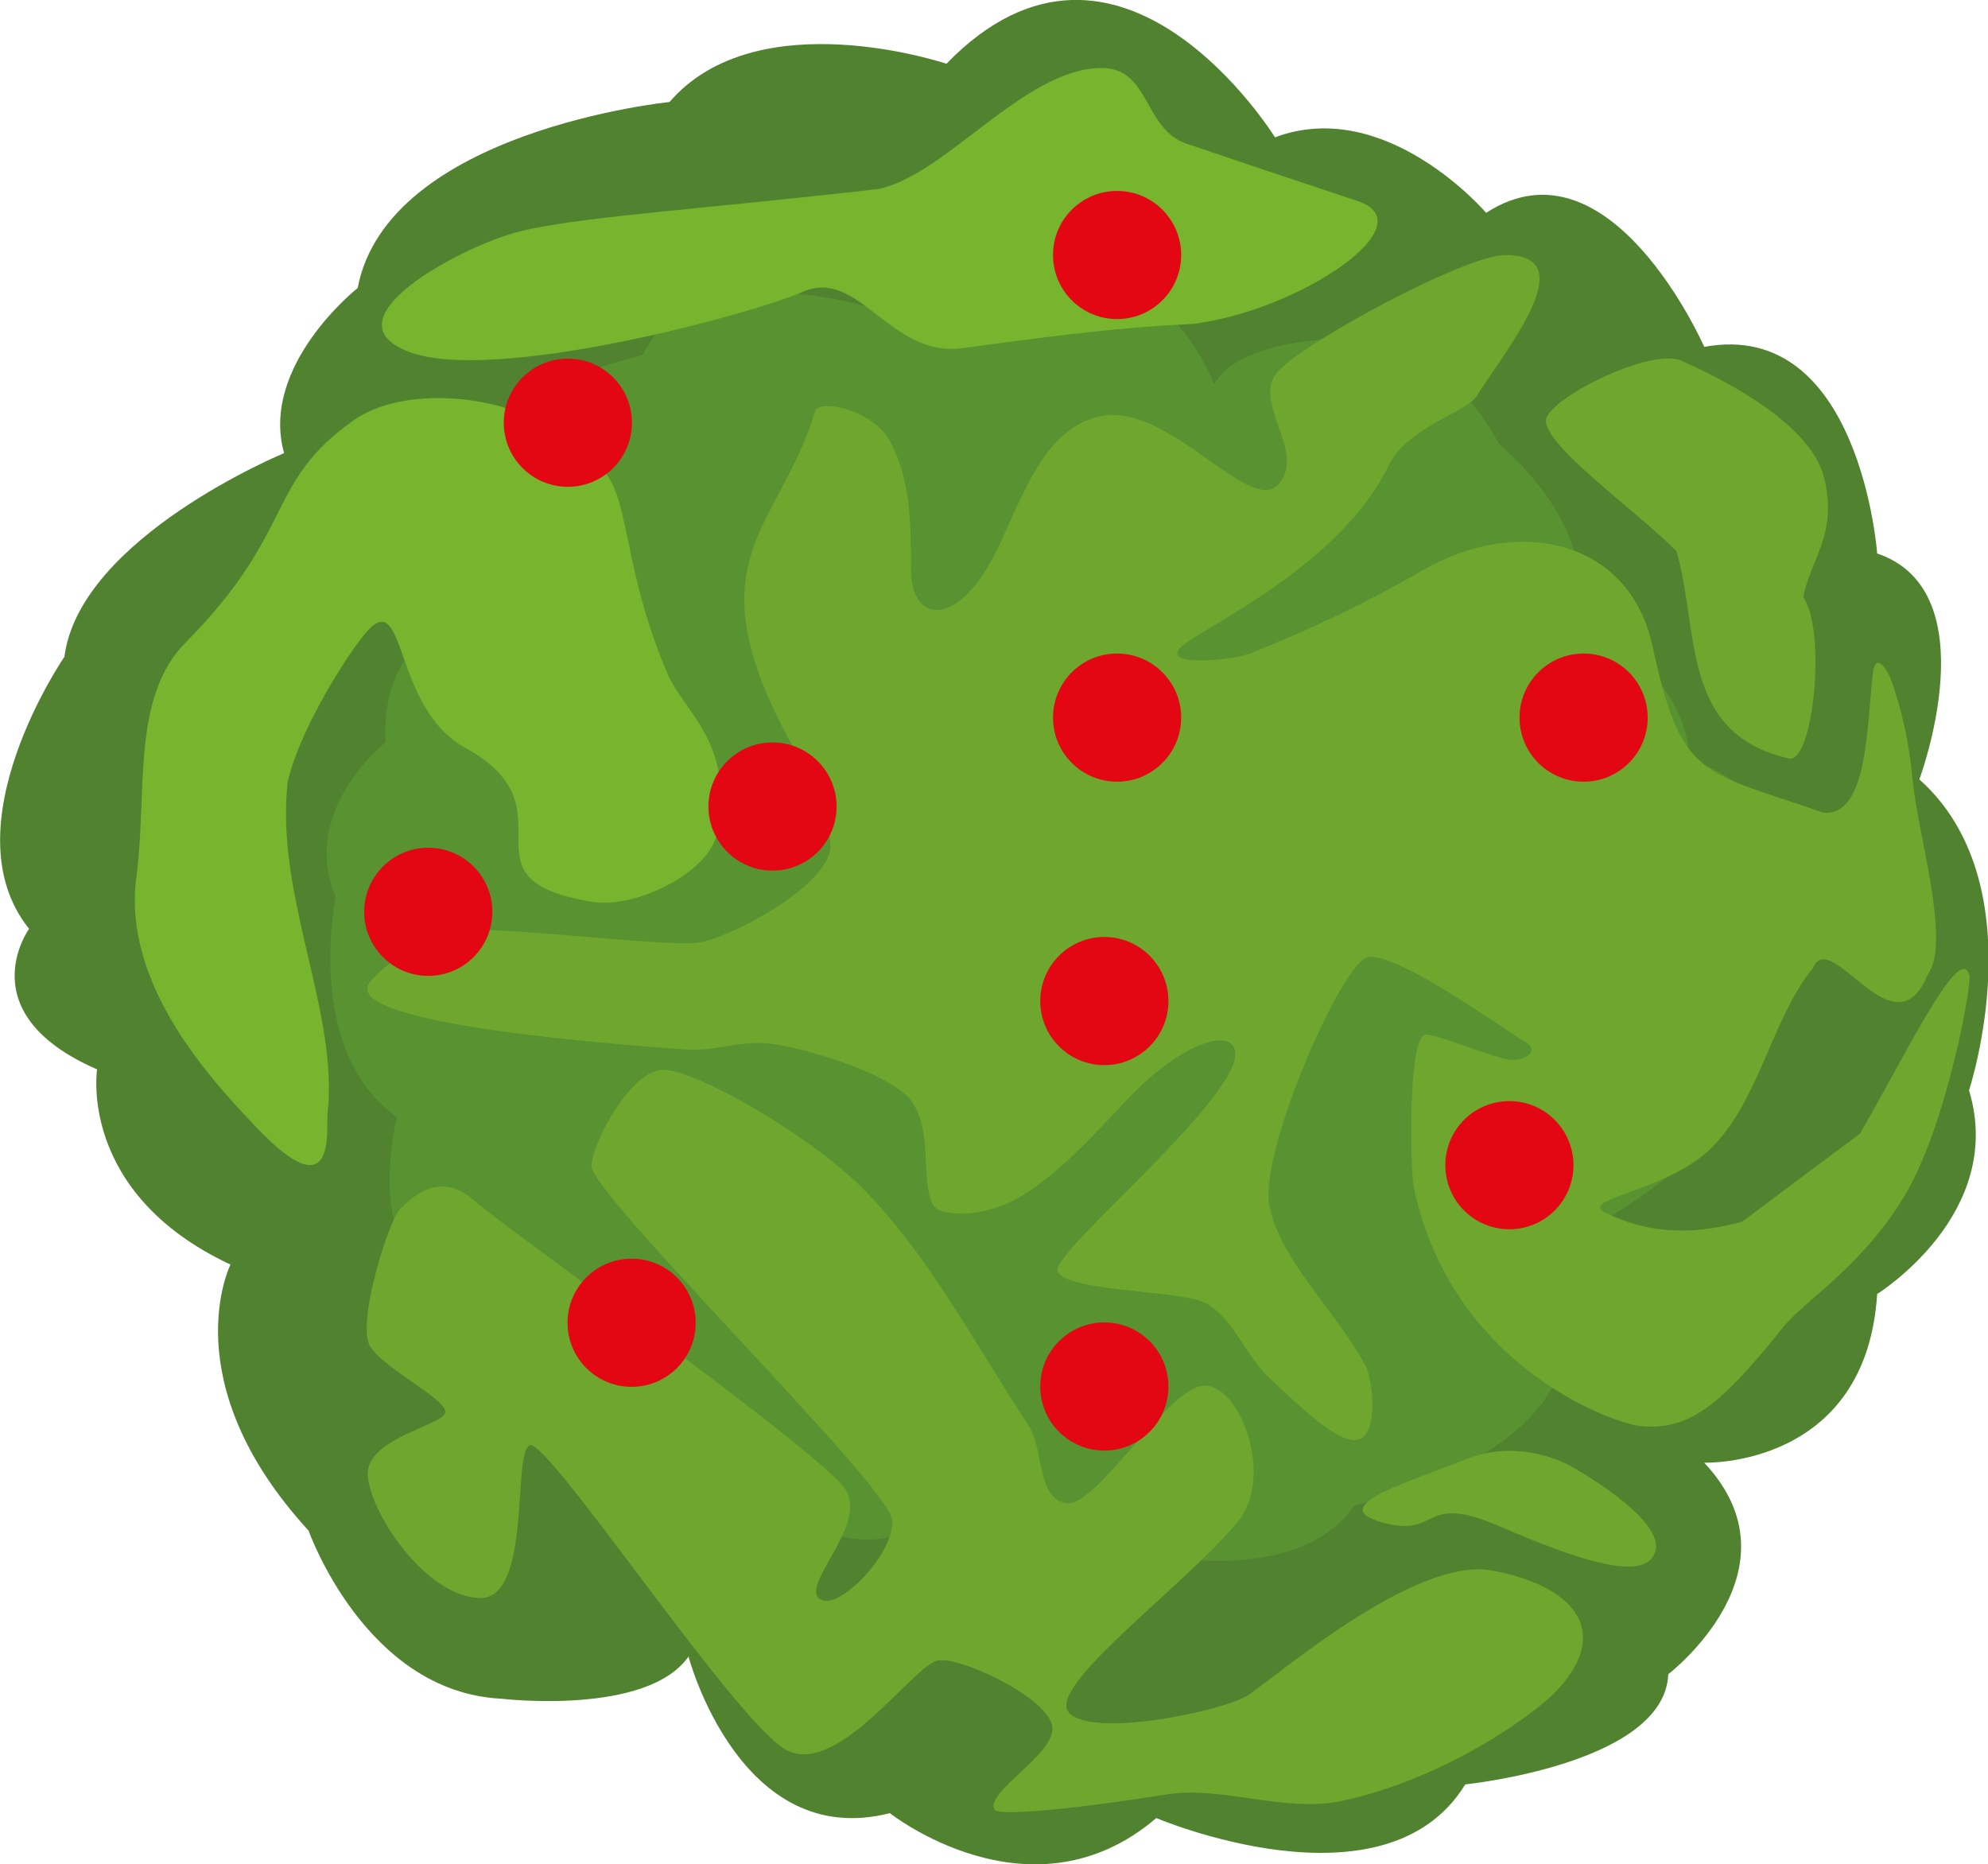 <?xml version="1.0" encoding="utf-8"?>
<!-- Generator: Adobe Illustrator 26.0.3, SVG Export Plug-In . SVG Version: 6.00 Build 0)  -->
<svg version="1.1" id="Warstwa_1" xmlns="http://www.w3.org/2000/svg" xmlns:xlink="http://www.w3.org/1999/xlink" x="0px" y="0px"
	 viewBox="0 0 60.81 57.02" style="enable-background:new 0 0 60.81 57.02;" xml:space="preserve">
<style type="text/css">
	.st0{fill:#508230;}
	.st1{fill:#589231;}
	.st2{fill:#76B52D;}
	.st3{fill:#6FA72E;}
	.st4{fill:#E30613;}
</style>
<g>
	<g>
		<path class="st0" d="M28.95,1.95c0,0-5.78-1.95-8.47,1.17c0,0-8.62,0.87-9.54,5.69c0,0-3,2.37-2.25,5.05c0,0-6.25,2.58-6.72,6.23
			c0,0-3.58,5.21-1.08,8.32c0,0-1.87,2.58,2.08,4.3c0,0-0.6,3.78,4.08,5.97c0,0-1.79,3.58,2.39,8.14c0,0,1.74,4.94,5.9,5.14
			c0,0,4.45,0.53,5.72-1.29c0,0,1.57,5.96,6.16,4.79c0,0,4.32,3.42,8.15,0.15c0,0,7,2.98,9.45-1.03c0,0,6.1-0.62,6.21-3.37
			c0,0,4.17-3.19,1.1-6.47c0,0,4.95,0.17,5.29-5.16c0,0,3.95-2.45,2.81-6.23c0,0,2.08-6.3-1.52-9.51c0,0,2.15-5.75-1.29-6.91
			c0,0-0.52-7.2-5.29-6.32c0,0-2.87-6.56-6.67-4.1c0,0-3.06-3.58-6.46-2.31C38.99,4.19,34.24-3.5,28.95,1.95z"/>
		<path class="st1" d="M35.42,47.57c0,0,4.33,0.93,6.02-1.53c0,0,6.15-1.33,6.42-4.89c0,0,1.97-1.95,1.21-3.83
			c0,0,4.3-2.37,4.35-5.05c0,0,2.16-4.05,0.1-6.1c0,0,1.14-2.02-1.85-2.93c0,0,0.12-2.78-3.43-3.98c0,0,1-2.73-2.39-5.68
			c0,0-1.66-3.43-4.68-3.23c0,0-3.25-0.02-4.03,1.4c0,0-1.62-4.18-4.84-2.96c0,0-3.4-2.11-5.9,0.56c0,0-5.3-1.58-6.74,1.51
			c0,0-4.36,0.94-4.21,2.94c0,0-2.75,2.64-0.26,4.76c0,0-3.59,0.28-3.4,4.15c0,0-2.65,2.09-1.52,4.72c0,0-0.99,4.72,1.87,6.74
			c0,0-1.08,4.33,1.5,4.89c0,0,0.96,5.16,4.34,4.13c0,0,2.61,4.5,5.15,2.42c0,0,2.5,2.34,4.85,1.14
			C27.99,46.77,32.05,51.93,35.42,47.57z"/>
	</g>
	<g>
		<path class="st2" d="M14.24,22.88c3.45,1.9-0.44,4.02,3.91,4.71c1.29,0.2,3.55-0.89,3.79-2.12c0.54-2.76-1.01-3.66-1.53-4.88
			c-1.34-3.16-1.13-5.19-1.92-6.17c-1.94-2.43-5.95-2.77-7.65-1.58c-2.74,1.92-1.77,3.39-5.16,6.81c-1.68,1.7-1.16,4.57-1.51,7.19
			c-0.44,3.32,2.38,6.28,3.65,7.62c2.51,2.66,2.15,0.04,2.2-0.39c0.35-3.13-1.61-6.65-1.22-10.15c0.37-1.64,1.88-3.99,2.42-4.6
			C12.44,17.95,12,21.65,14.24,22.88z"/>
		<path class="st2" d="M12.5,10.76c2.55,0.98,10.36-1.1,12.07-1.84c1.71-0.73,2.65,2.02,4.86,1.73c2.22-0.29,4.45-0.62,7.04-0.74
			c3.25-0.39,7.2-3.05,5.06-3.76c-2.14-0.71-3.63-1.21-5.1-1.71c-1.49-0.39-1.19-2.39-2.77-2.36c-2.35,0.04-4.72,3.27-6.79,3.7
			c-5.36,0.62-9.4,0.86-11.13,1.34C14.02,7.6,9.95,9.78,12.5,10.76z"/>
		<path class="st3" d="M56.89,34.68c-0.74,0.55-2.11,1.57-3.6,2.69c-0.81,0.2-2.39,0.61-4.19-0.28c-0.84-0.41,1.83-0.64,3.18-1.91
			c1.53-1.45,1.9-4.01,3.17-5.56c0.55-1.33,2.5,2.71,3.52,0.18c0.72-0.96-0.31-4.28-0.47-5.98c-0.09-1-0.29-1.97-0.62-2.93
			c-0.18-0.53-0.52-0.9-0.59-0.31c-0.19,1.6-0.15,4.4-1.51,4.28c-3.72-1.3-4.35-1-5.23-5.09c-0.7-3.27-4.12-4.02-7.06-2.31
			c-1.67,0.97-3.44,1.81-5.23,2.52c-0.59,0.23-2.8,0.43-2.12-0.2c0.68-0.62,4.83-2.43,6.36-5.58c0.53-1.1,2.37-1.61,2.66-2.07
			c0.9-1.43,3.3-4.33,0.89-4.33c-1.22,0-6.06,2.61-6.94,3.54c-0.88,0.93,0.88,2.47,0,3.47c-0.88,0.99-3.36-2.52-5.45-2.08
			c-2.09,0.44-2.59,3.41-3.65,4.93c-1.07,1.53-2.13,1.18-2.14-0.2c-0.01-1.38,0.01-2.7-0.63-3.94c-0.5-0.97-2.19-1.35-2.31-0.93
			c-1.12,3.69-3.88,4.52-0.63,10.33c0.42,0.76,1.08,2,1.1,2.95c0.02,1.17-2.95,2.76-3.96,2.95c-1.01,0.2-6.86-0.63-7.81-0.3
			c-0.96,0.33-2.31,1.29-2.39,1.68c-0.24,1.25,8.87,1.83,9.71,1.9c0.84,0.07,1.59-0.25,2.48-0.19c0.89,0.06,3.86,0.89,4.48,1.81
			c0.62,0.93,0.25,2.41,0.63,3.14c0.18,0.33,1.44,0.44,2.59-0.21c1.38-0.77,2.73-2.41,3.64-3.31c1.32-1.31,2.69-1.85,2.97-1.31
			c0.63,1.23-5.64,6.28-5.39,6.86c0.26,0.59,3.41,0.58,4.36,0.9c0.95,0.33,1.36,1.68,2.16,2.4c0.68,0.61,2.06,2.04,2.69,1.84
			c0.63-0.2,0.42-1.87,0.21-2.25c-0.9-1.69-2.7-3.32-2.95-4.98c-0.25-1.66,2.18-7.24,2.99-7.51c0.81-0.27,4.32,2.29,4.8,2.55
			c0.48,0.25,0.16,0.57-0.33,0.58c-0.48,0.01-2.11-0.74-2.66-0.77c-0.55-0.03-0.5,4.07-0.37,4.68c1.16,5.49,6.12,7.21,6.92,7.29
			c1.56,0.16,2.54-0.74,4.38-3.03c0.66-0.82,2.39-1.83,3.7-4c1.32-2.18,2.12-6.72,1.98-6.78C59.94,28.78,58.11,32.61,56.89,34.68z"
			/>
		<path class="st3" d="M38.13,51.88c-0.75,0.45-4.65,1.29-5.42,0.52c-0.77-0.78,3.49-3.85,5.15-5.85c1.16-1.41,0.03-4.31-1.09-4.16
			c-1.12,0.15-3.26,3.75-4.16,3.59c-0.91-0.16-0.67-1.65-1.15-2.38c-1.63-2.48-3.04-5.2-5.09-7.27c-1.6-1.61-5.27-3.74-6.19-3.6
			c-0.92,0.14-2.01,2.1-2.09,2.92c-0.08,0.82,9.11,9.8,9.2,10.84c0.09,1.05-1.72,2.88-2.24,2.4c-0.51-0.48,1.48-2.24,0.82-3.32
			c-0.66-1.09-10.58-8.13-11.32-8.81c-0.8-0.73-1.56-0.56-2.31,0.22c-0.37,0.39-1.34,3.51-0.92,4.2c0.42,0.69,2.32,1.6,2.3,2.01
			c-0.01,0.41-2.48,0.79-2.37,1.97c0.11,1.18,1.77,3.65,3.4,3.72c1.63,0.08,1.01-4.42,1.55-4.67c0.53-0.26,6.24,8.39,7.82,9.3
			c1.58,0.91,3.93-2.6,4.67-2.72c0.74-0.12,3.42,1.18,3.5,2.04c0.07,0.86-2.06,1.97-1.77,2.52c0.11,0.21,2.42-0.01,5.32-0.47
			c1.62-0.25,3.58,0.57,5.29,0.21c3.21-0.69,5.94-2.67,6.62-3.41c1.69-1.84,0.42-3.19-2-3.64C43.25,47.58,38.89,51.42,38.13,51.88z"
			/>
		<path class="st3" d="M55.16,18.27c0.19-1.13,1.08-1.92,0.63-3.68c-0.45-1.76-3.48-3.17-4.37-3.56c-0.89-0.39-3.81,1.03-4.11,1.74
			c-0.3,0.71,2.77,2.86,3.97,4.09c0.71,2.4,0.09,5.58,3.44,6.34C55.46,23.37,55.88,19.3,55.16,18.27z"/>
		<path class="st3" d="M48.09,44.87c0,0-1.53-0.94-3.29-0.22c-1.76,0.71-4.29,1.43-2.51,1.92s1.14-0.94,3.59,0.12
			c2.45,1.06,4.51,1.74,4.76,0.74C50.89,46.42,48.09,44.87,48.09,44.87z"/>
	</g>
</g>
<circle class="st4" cx="17.37" cy="12.93" r="1.96"/>
<circle class="st4" cx="34.17" cy="7.8" r="1.96"/>
<circle class="st4" cx="48.44" cy="21.95" r="1.96"/>
<circle class="st4" cx="34.17" cy="21.95" r="1.96"/>
<circle class="st4" cx="46.17" cy="35.64" r="1.96"/>
<circle class="st4" cx="13.1" cy="27.89" r="1.96"/>
<circle class="st4" cx="23.63" cy="24.67" r="1.96"/>
<circle class="st4" cx="33.78" cy="42.41" r="1.96"/>
<circle class="st4" cx="33.78" cy="30.62" r="1.96"/>
<circle class="st4" cx="19.32" cy="40.46" r="1.96"/>
</svg>
